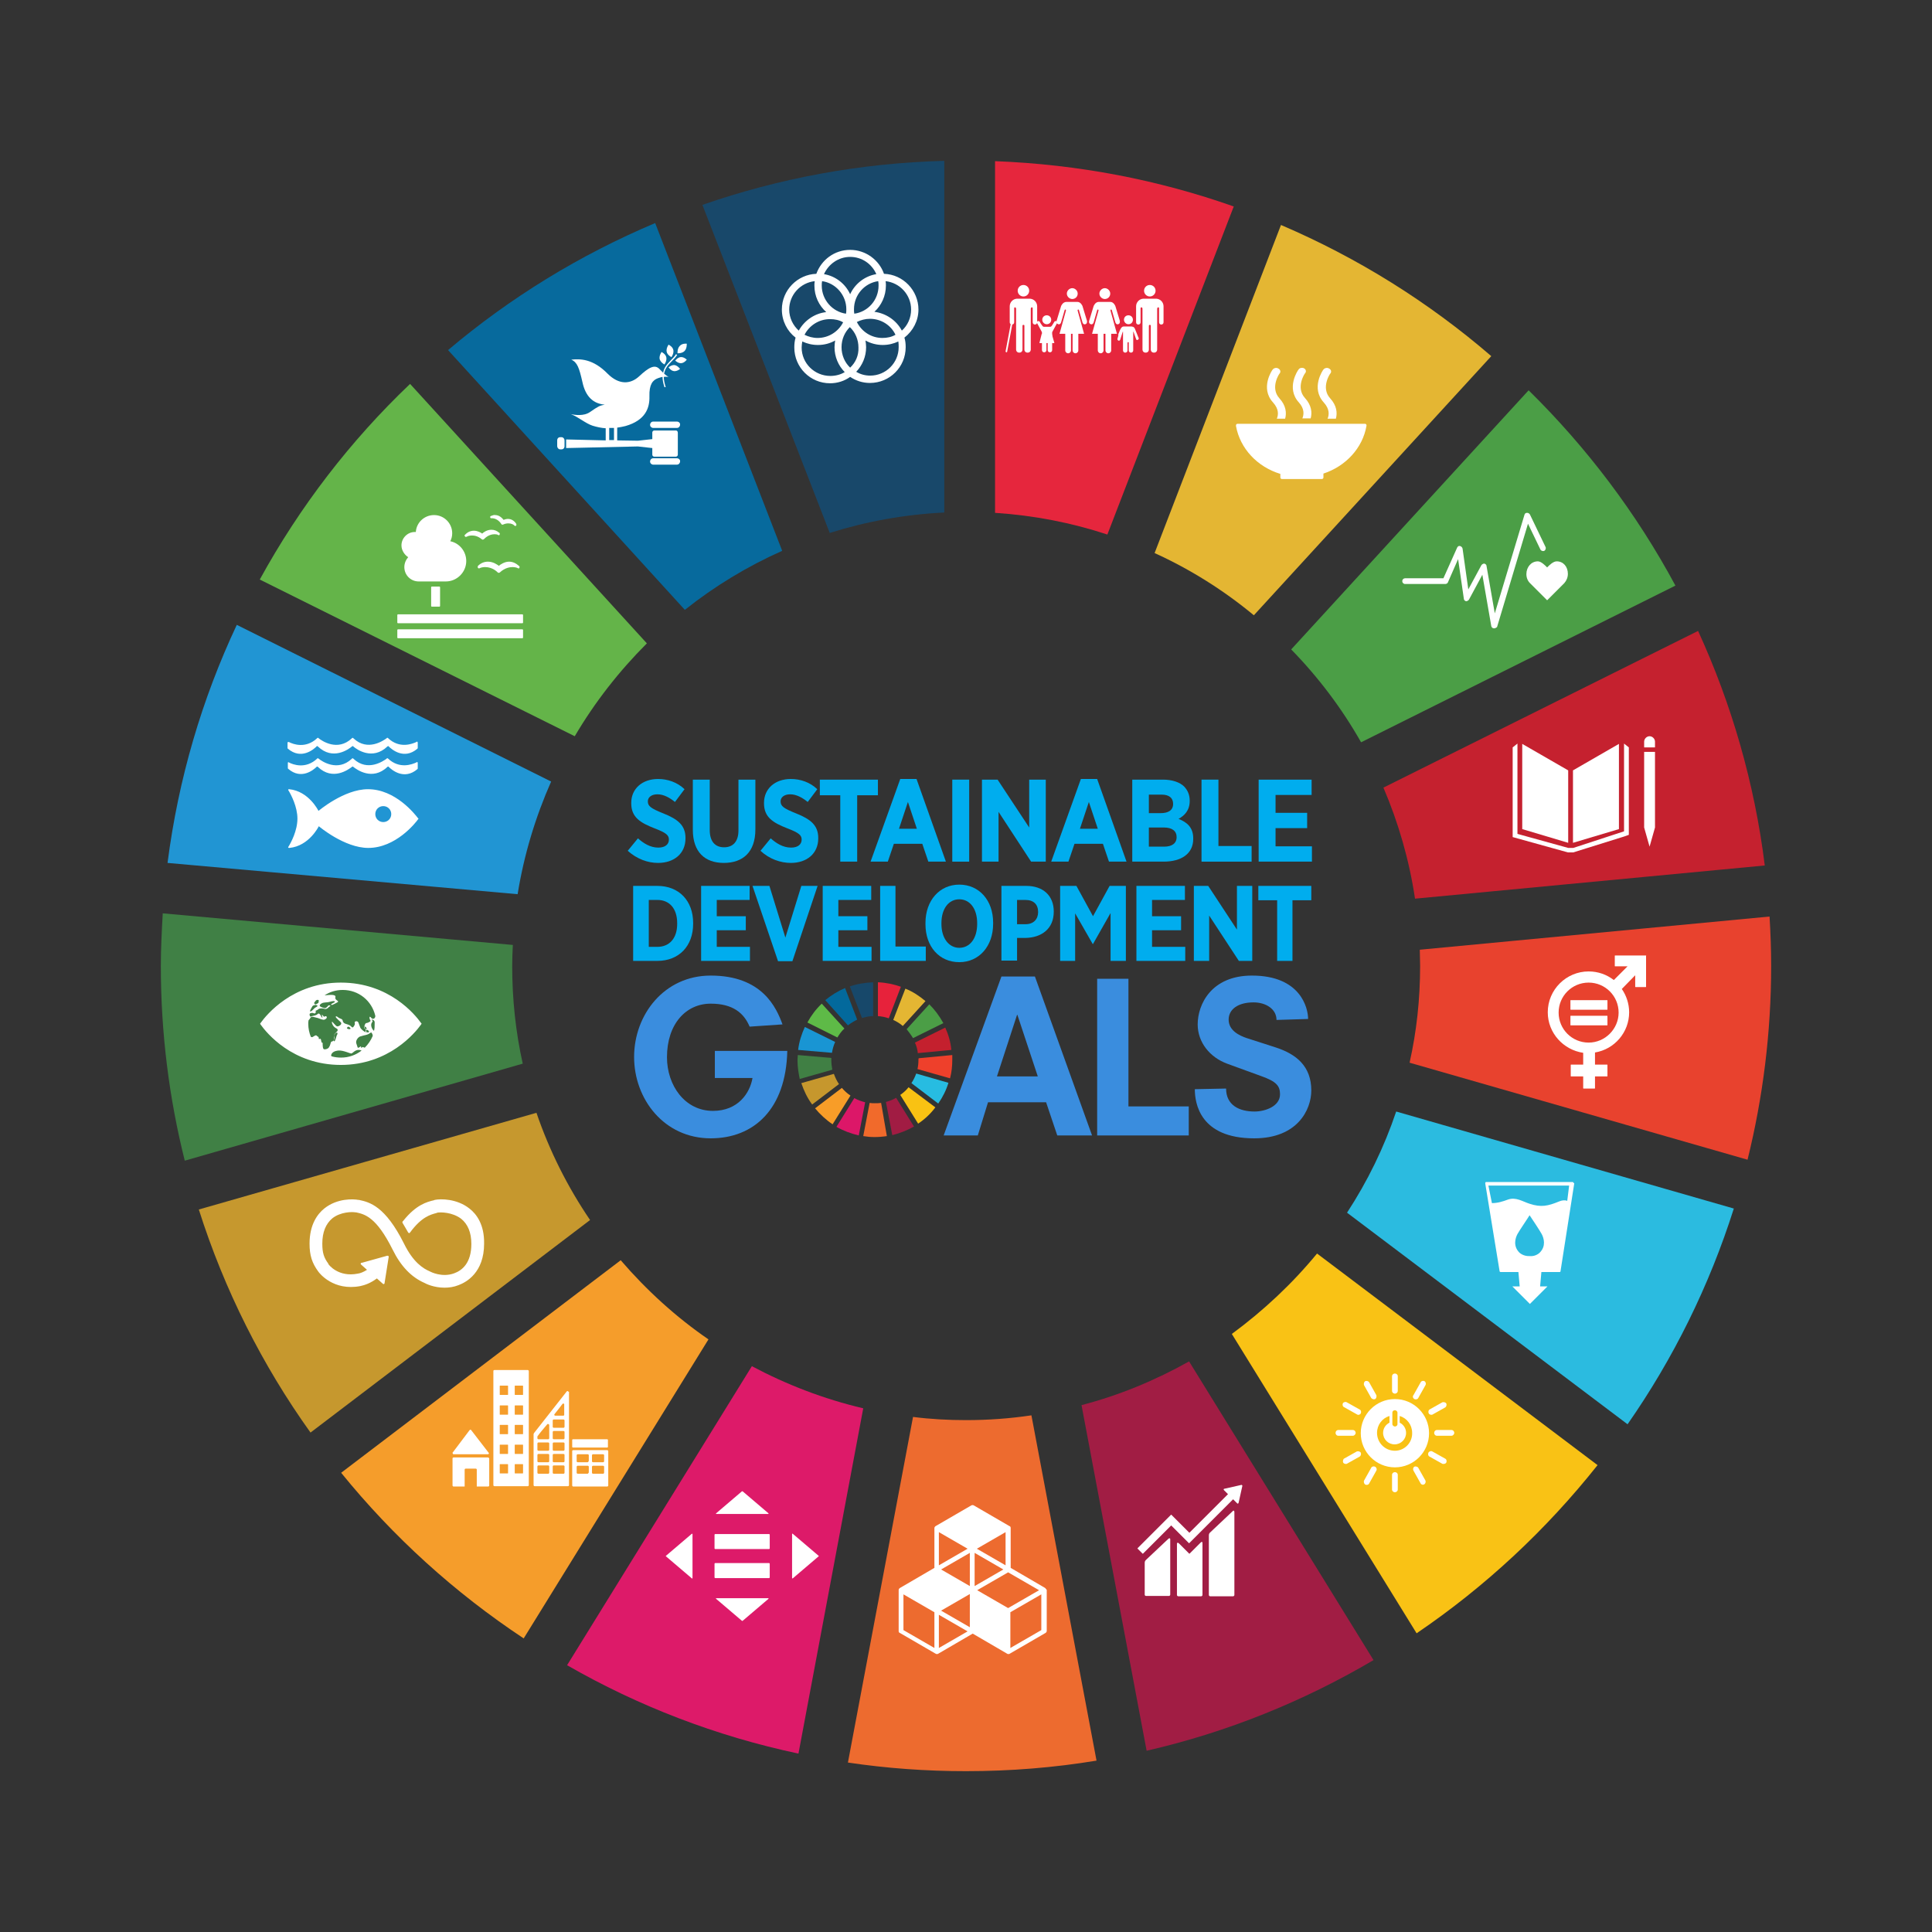 <svg version="1.1" id="circle-animated" xmlns="http://www.w3.org/2000/svg" xmlns:xlink="http://www.w3.org/1999/xlink" x="0px"
y="0px" viewBox="0 0 605.4 605.4" style="enable-background:new 0 0 605.4 605.4;" xml:space="preserve">
<rect x="0" y="0" width="605.4" height="605.4" fill="#333333" stroke="none"/>
<style type="text/css">
	.st0{fill:#E6263D;}
	.st1{fill:#FFFFFF;}
	.st2{fill:#E4B633;}
	.st3{fill:#4B9E46;}
	.st4{fill:#C5212F;}
	.st5{fill:#E8422E;}
	.st6{fill:#2BBBE0;}
	.st7{fill:#F9C215;}
	.st8{fill:#A11D44;}
	.st9{fill:#ED6B2F;}
	.st10{fill:#F59D2B;}
	.st11{fill:#C6982E;}
	.st12{fill:#408045;}
	.st13{fill:#2195D3;}
	.st14{fill:#64B449;}
	.st15{fill:#076A9D;}
	.st16{fill:#18486A;}
	.st17{fill:#DD1A69;}
	.st18{fill:#00ADEE;}
	.st19{fill:#3A8DDE;}
	.st20{fill:#5EBA47;}
	.st21{fill:#C4202E;}
	.st22{fill:#407F44;}
	.st23{fill:#F9C213;}
	.st24{fill:#EE402B;}
	.st25{fill:#F89D28;}
	.st26{fill:#1995D3;}
	.st27{fill:#A11C43;}
	.st28{fill:#27BCE1;}
	.st29{fill:#F16A2B;}
	.st30{fill:#E7223B;}
	.st31{fill:#DC1768;}
	.st32{fill:#17486A;}
	.st33{fill:#C6972D;}
	.st34{fill:#03699C;}
</style>
<g id="circle-e-1" class="circle-elem bigger-el">
	<path class="st0" d="M311.8,160.7c12.2,0.8,24,3.1,35.2,6.8l39.6-102.8c-23.5-8.3-48.6-13.2-74.8-14.2V160.7z"/>
	<g>
		<g>
			<path class="st1" d="M358.5,91.1c0-1,0.8-1.8,1.8-1.8c1,0,1.8,0.8,1.8,1.8c0,1-0.8,1.8-1.8,1.8C359.3,92.9,358.5,92.1,358.5,91.1
				"/>
			<path class="st1" d="M362.4,93.6c1.2,0.1,2.2,1.1,2.2,2.4v0.6v0.3v4.1c0,0.4-0.3,0.7-0.7,0.7c-0.4,0-0.7-0.3-0.7-0.7v-4.3
				c0-0.2,0-0.4-0.3-0.4c-0.2,0-0.2,0.2-0.3,0.4v12.8c0,0.6-0.4,1-1,1c-0.6,0-1-0.4-1-1v-7.4c0-0.1,0-0.3-0.3-0.3h0
				c-0.3,0-0.3,0.2-0.3,0.3v7.4c0,0.6-0.4,1-1,1c-0.6,0-1-0.4-1-1V96.7c0-0.1-0.1-0.4-0.3-0.4c-0.3,0-0.3,0.2-0.3,0.4v4.3
				c0,0.4-0.3,0.7-0.7,0.7c-0.4,0-0.7-0.3-0.7-0.7v-4.1v-0.3V96c0-1.3,1-2.3,2.2-2.4c0,0,0.1,0,0.1,0h2h2
				C362.3,93.6,362.4,93.6,362.4,93.6"/>
		</g>
		<g>
			<path class="st1" d="M347.9,92c0-0.9-0.8-1.7-1.7-1.7c-0.9,0-1.7,0.8-1.7,1.7c0,0.9,0.8,1.7,1.7,1.7
				C347.1,93.7,347.9,93,347.9,92"/>
			<path class="st1" d="M342.7,95.9l-1.4,4.6c0,0-0.3,0.8,0.5,1.1c0.7,0.2,0.9-0.6,0.9-0.6l1.1-3.8c0,0,0.1-0.3,0.3-0.2
				c0.2,0.1,0.1,0.4,0.1,0.4l-2,7.2h1.8v5.2c0,0.5,0.4,0.9,0.9,0.9c0.5,0,0.9-0.4,0.9-0.9v-5.2h0.3h0.3v5.2c0,0.5,0.4,0.9,0.9,0.9
				c0.5,0,0.9-0.4,0.9-0.9v-5.2h1.8l-2-7.2c0,0-0.1-0.3,0.1-0.4c0.2-0.1,0.3,0.2,0.3,0.2l1.1,3.8c0,0,0.2,0.8,0.9,0.6
				c0.7-0.2,0.5-1.1,0.5-1.1l-1.4-4.6c0,0-0.5-1.3-1.6-1.3h-1.8h-1.8C343.2,94.6,342.7,95.9,342.7,95.9"/>
		</g>
		<g>
			<path class="st1" d="M337.7,92c0-0.9-0.8-1.7-1.7-1.7c-0.9,0-1.7,0.8-1.7,1.7c0,0.9,0.8,1.7,1.7,1.7
				C336.9,93.7,337.7,93,337.7,92"/>
			<path class="st1" d="M332.5,95.9l-1.4,4.6c0,0-0.3,0.8,0.5,1.1c0.7,0.2,0.9-0.6,0.9-0.6l1.1-3.8c0,0,0.1-0.3,0.3-0.2
				c0.2,0.1,0.1,0.4,0.1,0.4l-2,7.2h1.8v5.2c0,0.5,0.4,0.9,0.9,0.9c0.5,0,0.9-0.4,0.9-0.9v-5.2h0.3h0.2v5.2c0,0.5,0.4,0.9,0.9,0.9
				c0.5,0,0.9-0.4,0.9-0.9v-5.2h1.8l-2-7.2c0,0-0.1-0.3,0.1-0.4c0.2-0.1,0.3,0.2,0.3,0.2l1.1,3.8c0,0,0.2,0.8,0.9,0.6
				c0.7-0.2,0.5-1.1,0.5-1.1l-1.4-4.6c0,0-0.5-1.3-1.6-1.3H336h-1.8C333,94.6,332.5,95.9,332.5,95.9"/>
		</g>
		<g>
			<path class="st1" d="M353.6,101.6c0.8,0,1.4-0.6,1.4-1.4c0-0.8-0.6-1.4-1.4-1.4c-0.8,0-1.4,0.6-1.4,1.4
				C352.2,100.9,352.8,101.6,353.6,101.6"/>
			<path class="st1" d="M350.2,106c-0.1,0.2-0.1,0.5,0.2,0.7c0.4,0.2,0.6-0.2,0.6-0.2l0.8-2.5c0,0,0.1-0.2,0.1,0v5.8h0
				c0,0.4,0.3,0.7,0.7,0.7c0.4,0,0.7-0.3,0.7-0.7v-2.3c0,0,0-0.3,0.2-0.3c0.3,0,0.2,0.3,0.2,0.3v2.3c0,0.4,0.3,0.7,0.7,0.7
				c0.4,0,0.7-0.3,0.7-0.7V104c0-0.2,0.1,0,0.1,0l0.6,1.7c0,0,0.3,0.8,0.3,0.8c0.3,0.1,0.6,0,0.7-0.3c0.1-0.2,0-0.4-0.1-0.5l0,0
				c0-0.1-0.9-2.2-1-2.5c-0.3-0.9-0.9-0.9-1.5-0.9c-0.6,0-0.9,0-0.9,0s-0.4,0-1.1,0c-0.7,0-1,0.4-1.8,2.5
				C350.6,104.9,350.2,105.9,350.2,106L350.2,106z"/>
		</g>
		<g>
			<g>
				<path class="st1" d="M322.5,91.1c0-1-0.8-1.8-1.8-1.8c-1,0-1.8,0.8-1.8,1.8c0,1,0.8,1.8,1.8,1.8
					C321.7,92.9,322.5,92.1,322.5,91.1"/>
				<path class="st1" d="M318.6,93.6c-1.2,0.1-2.2,1.1-2.2,2.4v0.6v0.3v4.1c0,0.4,0.3,0.7,0.7,0.7c0.4,0,0.7-0.3,0.7-0.7v-4.3
					c0-0.2,0-0.4,0.3-0.4c0.2,0,0.2,0.2,0.3,0.4v12.8c0,0.6,0.4,1,1,1c0.6,0,1-0.4,1-1v-7.4c0-0.1,0-0.3,0.3-0.3h0
					c0.3,0,0.3,0.2,0.3,0.3v7.4c0,0.6,0.4,1,1,1c0.6,0,1-0.4,1-1V96.7c0-0.1,0.1-0.4,0.3-0.4c0.3,0,0.3,0.2,0.3,0.4v4.3
					c0,0.4,0.3,0.7,0.7,0.7s0.7-0.3,0.7-0.7v-4.1v-0.3V96c0-1.3-1-2.3-2.2-2.4c0,0-0.1,0-0.1,0h-2h-2
					C318.7,93.6,318.6,93.6,318.6,93.6"/>
			</g>
			<path class="st1" d="M315.4,110.4C315.4,110.4,315.4,110.4,315.4,110.4c-0.2,0-0.3-0.2-0.3-0.3l1.6-8.5c0-0.1,0.2-0.2,0.3-0.2
				c0.1,0,0.2,0.2,0.2,0.3l-1.6,8.5C315.6,110.3,315.5,110.4,315.4,110.4z"/>
		</g>
		<g>
			<path class="st1" d="M325.8,100.8c-0.1-0.1-0.3-0.2-0.4-0.2c-0.3,0-0.5,0.2-0.5,0.5c0,0.1,0.1,0.2,0.1,0.2l1.4,2.6
				c0,0,0.1,0.2,0.1,0.3v5.5h0c0,0.4,0.3,0.7,0.7,0.7c0.4,0,0.7-0.3,0.7-0.7v-2.2c0,0,0-0.3,0.2-0.3c0.2,0,0.2,0.3,0.2,0.3v2.2
				c0,0.4,0.3,0.7,0.7,0.7c0.4,0,0.7-0.3,0.7-0.7v-5.5c0-0.2,0.1-0.3,0.1-0.3l1.3-2.4c0,0,0.2-0.3,0.2-0.4c0-0.3-0.2-0.5-0.5-0.5
				c-0.2,0-0.3,0.1-0.4,0.2l0,0c0,0-0.7,1.2-0.9,1.4c-0.2,0.2-0.4,0.2-0.4,0.2H328h-0.9c0,0-0.2,0-0.4-0.2
				C326.5,102,325.8,100.9,325.8,100.8L325.8,100.8z"/>
			<path class="st1" d="M328,101.6c0.8,0,1.4-0.6,1.4-1.4c0-0.8-0.6-1.4-1.4-1.4c-0.8,0-1.4,0.6-1.4,1.4
				C326.6,100.9,327.2,101.6,328,101.6"/>
			<polygon class="st1" points="328,103.6 329.6,104.7 330.4,107.5 328,107.5 325.7,107.5 326.4,104.7 			"/>
		</g>
	</g>
</g>
<g id="circle-e-2" class="circle-elem">
	<path class="st2" d="M361.8,173.3c11.2,5.1,21.7,11.7,31.1,19.5l74.4-81.2c-19.6-16.9-41.8-30.8-65.9-41.1L361.8,173.3z"/>
	<g>
		<path class="st1" d="M401.2,148.5v1.1c0,0,0,0,0,0c0,0,0,0,0,0c0,0.3,0.2,0.5,0.5,0.5c0,0,0,0,0,0c0,0,0,0,0,0h12.5c0,0,0,0,0,0
			c0,0,0,0,0,0c0.3,0,0.5-0.2,0.5-0.5c0,0,0,0,0,0c0,0,0,0,0,0v-1.2c7-2.3,12.3-8,13.5-15c0,0,0,0,0,0c0,0,0,0,0-0.1
			c0-0.3-0.2-0.5-0.5-0.5h-39.7h-0.2c-0.3,0-0.5,0.2-0.5,0.5l0,0.2C388.6,140.6,394,146.3,401.2,148.5"/>
		<path class="st1" d="M414.7,115.8c-0.2,0.2-4,5.8,0.1,10.3c1.9,2.1,1.7,3.9,1.2,5.1h2.6c0.5-1.8,0.3-4.1-1.8-6.4
			c-3-3.3,0-7.8,0.1-7.8c0.4-0.5,0.2-1.2-0.4-1.5C415.9,115.1,415.1,115.3,414.7,115.8"/>
		<path class="st1" d="M408.1,131.1h2.6c0.5-1.8,0.3-4.1-1.8-6.4c-3-3.3,0-7.8,0.1-7.8c0.4-0.5,0.2-1.2-0.4-1.5
			c-0.6-0.3-1.4-0.1-1.7,0.4c-0.2,0.2-4,5.8,0.1,10.3C408.8,128.1,408.6,129.9,408.1,131.1"/>
		<path class="st1" d="M398.8,115.8c-0.2,0.2-4,5.8,0.1,10.3c1.9,2.1,1.7,3.9,1.2,5.1h2.6c0.5-1.8,0.3-4.1-1.8-6.4
			c-3-3.3,0-7.8,0.1-7.8c0.4-0.5,0.2-1.2-0.4-1.5C400,115.1,399.2,115.3,398.8,115.8"/>
	</g>
</g>
<g id="circle-e-3" class="circle-elem">
	<path class="st3" d="M426.5,232.6l98.5-49.1c-12.2-22.7-27.8-43.3-46-61.2l-74.4,81.2C413.1,212.2,420.5,222,426.5,232.6"/>
	<g>
		<path class="st1" d="M491.3,179.8c0-2.2-1.4-3.9-3.5-3.9c-1.1,0-2.3,1.2-3,1.9c-0.7-0.7-1.9-1.9-2.9-1.9c-2.1,0-3.6,1.8-3.6,4
			c0,1.1,0.4,2.1,1.1,2.8l0,0l5.4,5.4l5.4-5.4l0,0C490.9,181.9,491.3,180.9,491.3,179.8z"/>
		<g>
			<path class="st1" d="M468.2,196.9C468.2,196.9,468.2,196.9,468.2,196.9c-0.5,0-0.8-0.3-0.9-0.7l-2.8-16.1l-4.2,7.8
				c-0.2,0.3-0.6,0.5-0.9,0.5c-0.4-0.1-0.7-0.4-0.7-0.8l-1.8-12.4l-3.2,7.3c-0.1,0.3-0.5,0.5-0.8,0.5h-12.6c-0.5,0-0.9-0.4-0.9-0.9
				c0-0.5,0.4-0.9,0.9-0.9h12l4.3-9.6c0.2-0.4,0.5-0.6,0.9-0.5c0.4,0.1,0.7,0.4,0.8,0.8l1.8,12.8l4.1-7.6c0.2-0.3,0.6-0.5,0.9-0.5
				c0.4,0.1,0.7,0.4,0.7,0.7l2.6,14.9l9.3-30.9c0.1-0.4,0.4-0.6,0.8-0.6c0.4,0,0.7,0.2,0.9,0.5l4.9,10.2c0.2,0.4,0,1-0.4,1.2
				c-0.4,0.2-1,0-1.2-0.4l-3.9-8.1l-9.7,32.4C468.9,196.6,468.6,196.9,468.2,196.9z"/>
		</g>
	</g>
</g>
<g id="circle-e-4" class="circle-elem">
	<path class="st4" d="M532.1,197.7l-98.6,49.1c4.7,11,8.1,22.7,9.9,34.8l109.6-10.4C549.8,245.4,542.6,220.6,532.1,197.7"/>
	<g>
		<polygon class="st1" points="491.4,241.4 477,233.1 477,259.8 491.4,264.1 		"/>
		<polygon class="st1" points="492.9,241.4 492.9,264.1 507.3,259.8 507.3,233.1 		"/>
		<path class="st1" d="M518.6,232.4c0-0.9-0.8-1.7-1.7-1.7c-0.9,0-1.7,0.8-1.7,1.7v1.8h3.4V232.4z"/>
		<polygon class="st1" points="515.6,259.3 515.2,259.3 516.9,265.3 518.6,259.3 518.1,259.3 518.6,259.3 518.6,235.6 518.1,235.6 
			517.7,235.6 517.3,235.6 516.4,235.6 516,235.6 515.6,235.6 515.2,235.6 515.2,259.3 		"/>
		<polygon class="st1" points="510.4,234.2 508.9,233 508.9,260.5 493,265.7 492.2,265.7 492.1,265.7 491.4,265.7 475.5,261.3 
			475.5,233 474,234.2 474,262.3 491.3,267.1 492.1,267.1 492.2,267.1 493,267.1 509,262.1 510.4,261.6 		"/>
	</g>
</g>
<g id="circle-e-5" class="circle-elem">
	<path class="st5" d="M445,302.7c0,10.4-1.1,20.5-3.3,30.3l105.9,30.4c4.8-19.4,7.4-39.8,7.4-60.7c0-5.2-0.2-10.4-0.5-15.5
		l-109.6,10.4C444.9,299.3,445,301,445,302.7"/>
	<g>
		<path class="st1" d="M515.9,299.4h-9.8c-0.1,0-0.1,0.1-0.1,0.1v3.2c0,0.1,0.1,0.1,0.1,0.1h3.9l-4.3,4.3c-2.2-1.7-4.9-2.7-7.9-2.7
			c-7,0-12.8,5.7-12.8,12.8c0,6.5,4.9,11.8,11.1,12.7v3.7h-3.8c-0.1,0-0.1,0.1-0.1,0.1v3.5c0,0.1,0.1,0.1,0.1,0.1h3.8v3.7
			c0,0.1,0.1,0.1,0.1,0.1h3.5c0.1,0,0.1-0.1,0.1-0.1v-3.7h3.8c0.1,0,0.1-0.1,0.1-0.1v-3.5c0-0.1-0.1-0.1-0.1-0.1h-3.8v-3.8
			c6.1-1,10.7-6.3,10.7-12.6c0-2.7-0.9-5.3-2.3-7.3l4.2-4.3v3.6c0,0.1,0.1,0.1,0.1,0.1h3.2c0.1,0,0.1-0.1,0.1-0.1v-9.8
			C516,299.5,516,299.4,515.9,299.4 M497.8,326.7c-5.2,0-9.4-4.2-9.4-9.4c0-5.2,4.2-9.4,9.4-9.4c5.2,0,9.4,4.2,9.4,9.4
			C507.2,322.4,503,326.7,497.8,326.7"/>
		<path class="st1" d="M503.6,313.4h-11.4c-0.1,0-0.1,0.1-0.1,0.1v2.8c0,0.1,0.1,0.1,0.1,0.1h11.4c0.1,0,0.1,0,0.1-0.1v-2.8
			C503.7,313.5,503.7,313.4,503.6,313.4"/>
		<path class="st1" d="M503.6,318.3h-11.4c-0.1,0-0.1,0.1-0.1,0.1v2.8c0,0.1,0.1,0.1,0.1,0.1h11.4c0.1,0,0.1,0,0.1-0.1v-2.8
			C503.7,318.4,503.7,318.3,503.6,318.3"/>
	</g>
</g>
<g id="circle-e-6" class="circle-elem">
	<path class="st6" d="M437.5,348.3c-3.8,11.3-9,21.9-15.4,31.7l87.9,66.3c14.3-20.5,25.6-43.3,33.3-67.6L437.5,348.3z"/>
	<path class="st1" d="M493,370.5c-0.1-0.1-0.1-0.1-0.2-0.1h-27.1c-0.1,0-0.2,0-0.2,0.1c-0.1,0.1-0.1,0.2-0.1,0.3l4.5,27.5
		c0,0.2,0.2,0.3,0.3,0.3h5.6l0.4,4.5l-2.3,0l5.5,5.5l5.5-5.5l-2.3,0l0.4-4.5h5.7c0.2,0,0.3-0.1,0.3-0.3l4.3-27.5
		C493.1,370.7,493,370.6,493,370.5z M482.5,392.5c0,0-1.2,1.3-3.2,1.1c-2,0.1-3.2-1.1-3.2-1.1c-2-2-1.3-4.5-0.6-5.8
		c0.4-0.8,3.6-5.5,3.8-5.9v0c0,0,0,0,0,0l0,0v0c0.3,0.4,3.4,5.1,3.8,5.9C483.8,388,484.5,390.5,482.5,392.5z M491.1,376.3
		c-0.7-0.3-1.7-0.2-2.6,0.2c-3.4,1.4-5.6,1.9-9.2,0.7c-2.2-0.7-4.3-2.2-6.8-1.3c-1.6,0.6-3.2,1.1-5,1.1l-1.1-5.5h25.3L491.1,376.3z"
		/>
</g>
<g id="circle-e-7" class="circle-elem">
	<path class="st7" d="M412.7,392.8c-7.8,9.5-16.8,17.9-26.7,25.2l57.9,93.8c21.5-14.6,40.6-32.4,56.7-52.7L412.7,392.8z"/>
	<g>
		<path class="st1" d="M437.1,438.4c-5.9,0-10.7,4.8-10.7,10.7c0,5.9,4.8,10.7,10.7,10.7c5.9,0,10.7-4.8,10.7-10.7
			C447.8,443.2,443,438.4,437.1,438.4 M436.3,442.6c0-0.4,0.4-0.7,0.8-0.7c0.4,0,0.8,0.4,0.8,0.7v3.7c0,0.4-0.4,0.7-0.8,0.7
			c-0.4,0-0.8-0.4-0.8-0.7V442.6z M437.1,454.6c-3.1,0-5.6-2.5-5.6-5.6c0-2.5,1.6-4.6,3.9-5.3v2.1c-1.2,0.6-2,1.8-2,3.2
			c0,2,1.6,3.6,3.6,3.6c2,0,3.6-1.6,3.6-3.6c0-1.4-0.8-2.6-2-3.2v-2.1c2.3,0.7,3.9,2.8,3.9,5.3C442.6,452.1,440.1,454.6,437.1,454.6
			"/>
		<path class="st1" d="M424.8,449c0-0.5-0.4-0.9-0.8-0.9h-4.7c-0.4,0-0.8,0.4-0.8,0.9c0,0.5,0.4,0.9,0.8,0.9h4.7
			C424.3,449.9,424.8,449.5,424.8,449"/>
		<path class="st1" d="M455.7,449c0-0.5-0.4-0.9-0.8-0.9h-4.7c-0.4,0-0.8,0.4-0.8,0.9c0,0.5,0.4,0.9,0.8,0.9h4.7
			C455.2,449.9,455.7,449.5,455.7,449"/>
		<path class="st1" d="M437.1,436.7c0.5,0,0.9-0.4,0.9-0.8v-4.7c0-0.4-0.4-0.8-0.9-0.8c-0.5,0-0.9,0.4-0.9,0.8v4.7
			C436.2,436.3,436.6,436.7,437.1,436.7"/>
		<path class="st1" d="M437.1,467.6c0.5,0,0.9-0.4,0.9-0.8v-4.7c0-0.4-0.4-0.8-0.9-0.8c-0.5,0-0.9,0.4-0.9,0.8v4.7
			C436.2,467.2,436.6,467.6,437.1,467.6"/>
		<path class="st1" d="M426.4,442.9c0.2-0.4,0.1-1-0.3-1.2l-4.1-2.3c-0.3-0.2-0.9-0.1-1.2,0.3c-0.2,0.4-0.1,1,0.3,1.2l4.1,2.3
			C425.6,443.5,426.2,443.3,426.4,442.9"/>
		<path class="st1" d="M453.2,458.3c0.2-0.4,0.1-1-0.3-1.2l-4.1-2.3c-0.3-0.2-0.9-0.1-1.2,0.4c-0.2,0.4-0.1,1,0.3,1.2l4.1,2.3
			C452.4,458.8,453,458.7,453.2,458.3"/>
		<path class="st1" d="M443.2,438.4c0.4,0.2,1,0.1,1.2-0.3l2.3-4.1c0.2-0.3,0.1-0.9-0.3-1.2c-0.4-0.2-1-0.1-1.2,0.3l-2.3,4.1
			C442.6,437.5,442.7,438.1,443.2,438.4"/>
		<path class="st1" d="M427.8,465.2c0.4,0.2,1,0.1,1.2-0.3l2.3-4.1c0.2-0.3,0.1-0.9-0.4-1.2c-0.4-0.2-1-0.1-1.2,0.3l-2.3,4.1
			C427.3,464.4,427.4,464.9,427.8,465.2"/>
		<path class="st1" d="M430.9,438.4c0.4-0.2,0.5-0.8,0.4-1.2l-2.3-4.1c-0.2-0.3-0.8-0.5-1.2-0.3c-0.4,0.2-0.5,0.8-0.4,1.2l2.3,4.1
			C430,438.4,430.5,438.6,430.9,438.4"/>
		<path class="st1" d="M446.3,465.1c0.4-0.2,0.5-0.8,0.4-1.1l-2.3-4.1c-0.2-0.3-0.8-0.5-1.2-0.3c-0.4,0.2-0.5,0.8-0.3,1.2l2.3,4.1
			C445.4,465.2,445.9,465.4,446.3,465.1"/>
		<path class="st1" d="M447.7,442.9c0.2,0.4,0.8,0.5,1.1,0.4l4.1-2.3c0.3-0.2,0.5-0.8,0.3-1.2c-0.2-0.4-0.8-0.5-1.2-0.4l-4.1,2.3
			C447.6,441.9,447.5,442.5,447.7,442.9"/>
		<path class="st1" d="M420.9,458.3c0.2,0.4,0.8,0.5,1.1,0.4l4.1-2.3c0.3-0.2,0.5-0.8,0.3-1.2c-0.2-0.4-0.8-0.5-1.2-0.4l-4.1,2.3
			C420.9,457.3,420.7,457.9,420.9,458.3"/>
	</g>
</g>
<g id="circle-e-8" class="circle-elem">
	<path class="st8" d="M430.4,520.2l-57.8-93.6c-10.5,5.9-21.8,10.6-33.7,13.7l20.4,108.3C384.6,542.8,408.5,533.1,430.4,520.2"/>
	<g>
		<path class="st1" d="M386.2,473.6l-7,6.6c-0.3,0.3-0.4,0.5-0.4,1v18.6c0,0.2,0.2,0.4,0.4,0.4h7.2c0.2,0,0.4-0.2,0.4-0.4v-26
			C386.8,473.5,386.6,473.1,386.2,473.6"/>
		<path class="st1" d="M366.1,482.2l-7,6.6c-0.3,0.3-0.4,0.5-0.4,1v9.9c0,0.2,0.2,0.4,0.4,0.4h7.2c0.2,0,0.4-0.2,0.4-0.4v-17.4
			C366.7,482.2,366.6,481.8,366.1,482.2"/>
		<path class="st1" d="M389.3,465.6c0-0.1,0-0.1-0.1-0.2c0,0-0.1-0.1-0.1-0.1l0,0l-0.1,0l-5.3,1.2l-0.1,0c0,0-0.1,0-0.1,0.1
			c-0.1,0.1-0.1,0.2,0,0.3l0.1,0.1l1.2,1.2l-12.1,12.1l-5.6-5.6c-0.1-0.1-0.2-0.1-0.2,0l-1.5,1.5c0,0,0,0,0,0l-8.9,8.9
			c-0.1,0.1-0.1,0.2,0,0.2l1.5,1.5c0.1,0.1,0.2,0.1,0.2,0l8.8-8.8l4,4c0,0,0,0,0,0l1.5,1.5c0.1,0.1,0.2,0.1,0.2,0l13.7-13.7l1.3,1.3
			c0.1,0.1,0.2,0.1,0.3,0c0,0,0.1-0.1,0.1-0.1l0,0L389.3,465.6L389.3,465.6z"/>
		<path class="st1" d="M376.2,483.4l-3.4,3.4c-0.1,0.1-0.2,0.1-0.2,0l-3.1-3.1c-0.6-0.6-0.7-0.1-0.7,0.1v16c0,0.2,0.2,0.4,0.4,0.4
			h7.2c0.2,0,0.4-0.2,0.4-0.4v-16.3C376.8,483.3,376.7,482.9,376.2,483.4"/>
	</g>
</g>
<g id="circle-e-9" class="circle-elem">
	<path class="st9" d="M323.2,443.5c-6.7,1-13.5,1.5-20.5,1.5c-5.6,0-11.1-0.3-16.6-1l-20.4,108.3c12.1,1.8,24.4,2.7,37,2.7
		c13.9,0,27.6-1.1,40.9-3.3L323.2,443.5z"/>
	<path class="st1" d="M327.5,497.6l-10.8-6.3v-12.5c0-0.3-0.1-0.5-0.4-0.6l-11.2-6.5c-0.2-0.1-0.5-0.1-0.7,0l-11.2,6.5
		c-0.2,0.1-0.4,0.4-0.4,0.6v12.5l-10.8,6.3c-0.2,0.1-0.4,0.4-0.4,0.6v12.9c0,0.3,0.1,0.5,0.4,0.6l11.2,6.5c0.1,0.1,0.2,0.1,0.4,0.1
		c0.1,0,0.3,0,0.4-0.1l10.8-6.3l10.8,6.3c0.1,0.1,0.2,0.1,0.4,0.1s0.3,0,0.4-0.1l11.2-6.5c0.2-0.1,0.4-0.4,0.4-0.6v-12.9
		C327.8,498,327.7,497.8,327.5,497.6z M303.9,509.9l-9-5.2l9-5.2V509.9z M314.4,491.8l-9,5.2v-10.4L314.4,491.8z M303.9,497l-9-5.2
		l9-5.2V497z M306.2,498.3l9.7-5.6l9.7,5.6l-9.7,5.6L306.2,498.3z M315.1,490.5l-9-5.2l9-5.2V490.5z M303.2,485.3l-9,5.2v-10.4
		L303.2,485.3z M292.8,516.4l-9.7-5.6v-11.2l9.7,5.6V516.4z M294.2,516.4V506l9,5.2L294.2,516.4z M326.3,510.8l-9.7,5.6v-11.2
		l9.7-5.6V510.8z"/>
</g>
<g id="circle-e-11" class="circle-elem">
	<path class="st10" d="M194.5,394.9l-87.6,66.6c16.3,20.1,35.6,37.6,57.2,51.9l57.9-93.7C211.8,412.7,202.6,404.3,194.5,394.9"/>
	<g>
		<g>
			<path class="st1" d="M142.1,455.7h0.1h10.7c0.1,0,0.3-0.1,0.3-0.3c0-0.1,0-0.1-0.1-0.2l0,0l-5.4-7l-0.1-0.1
				c0-0.1-0.1-0.1-0.2-0.1c-0.1,0-0.1,0-0.2,0.1l0,0l-0.1,0.1l-5.2,6.9l-0.1,0.1c0,0,0,0.1,0,0.1C141.9,455.6,142,455.7,142.1,455.7
				z"/>
			<path class="st1" d="M152.9,456.7h-10.8c-0.1,0-0.3,0.1-0.3,0.3v8.5c0,0.1,0.1,0.3,0.3,0.3h3.5v-5.3c0-0.1,0.1-0.3,0.3-0.3h3.2
				c0.1,0,0.3,0.1,0.3,0.3v5.3h3.6c0.1,0,0.3-0.1,0.3-0.3v-8.5C153.2,456.8,153,456.7,152.9,456.7z"/>
		</g>
		<path class="st1" d="M190.3,454.4h-10.7c-0.1,0-0.3,0.1-0.3,0.3v10.8c0,0.1,0.1,0.3,0.3,0.3h10.7c0.1,0,0.3-0.1,0.3-0.3v-10.8
			C190.6,454.6,190.4,454.4,190.3,454.4 M184.4,461.5c0,0.1-0.1,0.3-0.3,0.3H181c-0.1,0-0.3-0.1-0.3-0.3v-1.9c0-0.1,0.1-0.3,0.3-0.3
			h3.2c0.1,0,0.3,0.1,0.3,0.3V461.5z M184.4,457.9c0,0.1-0.1,0.3-0.3,0.3H181c-0.1,0-0.3-0.1-0.3-0.3V456c0-0.1,0.1-0.3,0.3-0.3h3.2
			c0.1,0,0.3,0.1,0.3,0.3V457.9z M189.3,461.5c0,0.1-0.1,0.3-0.3,0.3h-3.2c-0.1,0-0.3-0.1-0.3-0.3v-1.9c0-0.1,0.1-0.3,0.3-0.3h3.2
			c0.1,0,0.3,0.1,0.3,0.3V461.5z M189.3,457.9c0,0.1-0.1,0.3-0.3,0.3h-3.2c-0.1,0-0.3-0.1-0.3-0.3V456c0-0.1,0.1-0.3,0.3-0.3h3.2
			c0.1,0,0.3,0.1,0.3,0.3V457.9z"/>
		<path class="st1" d="M165.4,429.3h-10.5c-0.1,0-0.3,0.1-0.3,0.3v35.8c0,0.1,0.1,0.3,0.3,0.3h10.5c0.1,0,0.3-0.1,0.3-0.3v-35.8
			C165.7,429.5,165.5,429.3,165.4,429.3 M159.2,461.6c0,0.1-0.1,0.1-0.1,0.1h-2.4c-0.1,0-0.1-0.1-0.1-0.1v-2.7
			c0-0.1,0.1-0.1,0.1-0.1h2.4c0.1,0,0.1,0.1,0.1,0.1V461.6z M159.2,455.5c0,0.1-0.1,0.1-0.1,0.1h-2.4c-0.1,0-0.1-0.1-0.1-0.1v-2.7
			c0-0.1,0.1-0.1,0.1-0.1h2.4c0.1,0,0.1,0.1,0.1,0.1V455.5z M159.2,449.3c0,0.1-0.1,0.1-0.1,0.1h-2.4c-0.1,0-0.1-0.1-0.1-0.1v-2.7
			c0-0.1,0.1-0.1,0.1-0.1h2.4c0.1,0,0.1,0.1,0.1,0.1V449.3z M159.2,443.2c0,0.1-0.1,0.1-0.1,0.1h-2.4c-0.1,0-0.1-0.1-0.1-0.1v-2.7
			c0-0.1,0.1-0.1,0.1-0.1h2.4c0.1,0,0.1,0.1,0.1,0.1V443.2z M159.2,437c0,0.1-0.1,0.1-0.1,0.1h-2.4c-0.1,0-0.1-0.1-0.1-0.1v-2.7
			c0-0.1,0.1-0.1,0.1-0.1h2.4c0.1,0,0.1,0.1,0.1,0.1V437z M163.9,461.6c0,0.1-0.1,0.1-0.1,0.1h-2.4c-0.1,0-0.1-0.1-0.1-0.1v-2.7
			c0-0.1,0.1-0.1,0.1-0.1h2.4c0.1,0,0.1,0.1,0.1,0.1V461.6z M163.9,455.5c0,0.1-0.1,0.1-0.1,0.1h-2.4c-0.1,0-0.1-0.1-0.1-0.1v-2.7
			c0-0.1,0.1-0.1,0.1-0.1h2.4c0.1,0,0.1,0.1,0.1,0.1V455.5z M163.9,449.3c0,0.1-0.1,0.1-0.1,0.1h-2.4c-0.1,0-0.1-0.1-0.1-0.1v-2.7
			c0-0.1,0.1-0.1,0.1-0.1h2.4c0.1,0,0.1,0.1,0.1,0.1V449.3z M163.9,443.2c0,0.1-0.1,0.1-0.1,0.1h-2.4c-0.1,0-0.1-0.1-0.1-0.1v-2.7
			c0-0.1,0.1-0.1,0.1-0.1h2.4c0.1,0,0.1,0.1,0.1,0.1V443.2z M163.9,437c0,0.1-0.1,0.1-0.1,0.1h-2.4c-0.1,0-0.1-0.1-0.1-0.1v-2.7
			c0-0.1,0.1-0.1,0.1-0.1h2.4c0.1,0,0.1,0.1,0.1,0.1V437z"/>
		<path class="st1" d="M190.5,453.4c0,0.1-0.1,0.2-0.2,0.2h-10.8c-0.1,0-0.2-0.1-0.2-0.2v-2.2c0-0.1,0.1-0.2,0.2-0.2h10.8
			c0.1,0,0.2,0.1,0.2,0.2V453.4z"/>
		<path class="st1" d="M178.1,436.1c0-0.1-0.1-0.2-0.3-0.2c-0.1,0-0.1,0-0.1,0c0,0,0,0,0,0l-0.1,0.1l-10.3,13.1l0,0.1
			c-0.1,0.1-0.1,0.1-0.1,0.2v0v16c0,0.1,0.1,0.3,0.3,0.3h10.5c0.1,0,0.3-0.1,0.3-0.3v-29.3C178.1,436.2,178.1,436.1,178.1,436.1z
			 M173.7,443.2L173.7,443.2c0.8-1,2-2.5,2.5-3.2l0.1-0.1c0.1-0.1,0.1-0.1,0.2-0.1c0.1,0,0.3,0.1,0.3,0.2v0.1v0.1v3.1
			c0,0.2-0.1,0.3-0.3,0.3c0,0,0,0,0,0c0,0,0,0,0,0h-2.4H174c0,0,0,0,0,0c0,0,0,0,0,0c-0.2,0-0.3-0.1-0.3-0.3
			C173.7,443.3,173.7,443.3,173.7,443.2z M172.1,461.5c0,0.1-0.1,0.3-0.3,0.3h-3.1c-0.1,0-0.3-0.1-0.3-0.3v-2c0-0.1,0.1-0.3,0.3-0.3
			h3.1c0.1,0,0.3,0.1,0.3,0.3V461.5z M172.1,457.9c0,0.1-0.1,0.3-0.3,0.3h-3.1c-0.1,0-0.3-0.1-0.3-0.3v-2c0-0.1,0.1-0.3,0.3-0.3h3.1
			c0.1,0,0.3,0.1,0.3,0.3V457.9z M172.1,454.3c0,0.1-0.1,0.3-0.3,0.3h-3.1c-0.1,0-0.3-0.1-0.3-0.3v-2c0-0.1,0.1-0.3,0.3-0.3h3.1
			c0.1,0,0.3,0.1,0.3,0.3V454.3z M172.1,446.4L172.1,446.4v4.3c0,0.1-0.1,0.3-0.3,0.3h-3.1c-0.1,0-0.3-0.1-0.3-0.3v-0.5v0
			c0,0,0-0.1,0-0.1c0,0,0,0,0,0c0,0,0,0,0,0c0,0,0,0,0,0c0.4-0.6,2.2-2.8,3-3.7l0.1-0.1c0.1-0.1,0.1-0.1,0.2-0.1
			c0.1,0,0.3,0.1,0.3,0.2V446.4z M176.9,461.5c0,0.1-0.1,0.3-0.3,0.3h-3.1c-0.1,0-0.3-0.1-0.3-0.3v-2c0-0.1,0.1-0.3,0.3-0.3h3.1
			c0.1,0,0.3,0.1,0.3,0.3V461.5z M176.9,457.9c0,0.1-0.1,0.3-0.3,0.3h-3.1c-0.1,0-0.3-0.1-0.3-0.3v-2c0-0.1,0.1-0.3,0.3-0.3h3.1
			c0.1,0,0.3,0.1,0.3,0.3V457.9z M176.9,454.3c0,0.1-0.1,0.3-0.3,0.3h-3.1c-0.1,0-0.3-0.1-0.3-0.3v-2c0-0.1,0.1-0.3,0.3-0.3h3.1
			c0.1,0,0.3,0.1,0.3,0.3V454.3z M176.9,450.7c0,0.1-0.1,0.3-0.3,0.3h-3.1c-0.1,0-0.3-0.1-0.3-0.3v-2c0-0.1,0.1-0.3,0.3-0.3h3.1
			c0.1,0,0.3,0.1,0.3,0.3V450.7z M176.9,447.1c0,0.1-0.1,0.3-0.3,0.3h-3.1c-0.1,0-0.3-0.1-0.3-0.3v-2c0-0.1,0.1-0.3,0.3-0.3h3.1
			c0.1,0,0.3,0.1,0.3,0.3V447.1z"/>
	</g>
</g>
<g id="circle-e-12" class="circle-elem">
	<path class="st11" d="M184.9,382.3c-7-10.3-12.7-21.6-16.8-33.6L62.3,379c8,25.2,19.9,48.8,35,69.9L184.9,382.3z"/>
	<path class="st1" d="M147.1,378.7c-3.9-3.1-9-3.1-10.9-2.7l-0.2,0.1c-2.2,0.5-5.6,1.4-9.6,6.4c0,0,0,0.1-0.1,0.1l-0.1,0.1
		c0,0.1-0.1,0.1-0.1,0.2c0,0.1,0,0.1,0,0.2l0.1,0.2c0.5,0.8,1.1,1.9,1.7,2.9c0,0,0,0,0,0c0.1,0.1,0.2,0.2,0.3,0.2
		c0.1,0,0.2,0,0.2-0.1c0,0,0.1-0.1,0.1-0.1c3.6-4.9,6.4-5.6,8.3-6.1l0.2-0.1c1-0.2,4.7-0.2,7.5,1.9c2.1,1.7,3.2,4.3,3.2,7.9
		c0,6-2.9,8.3-5.4,9.2c-3.8,1.4-7.4-0.5-7.4-0.5l-0.2-0.1c-2.1-0.9-5.2-2.8-8.1-8.7c-5.9-11.8-10.8-13-14.1-13.7l-0.2,0
		c-1.5-0.3-6.6-0.6-10.7,2.7c-2.1,1.7-4.6,5-4.6,11c0,3.7,0.8,6.1,2.7,8.7c0.4,0.6,4.8,6.2,13.2,4.6c1.4-0.3,3.2-0.9,5.2-2.4
		l1.9,1.7c0.1,0.1,0.3,0.1,0.4,0c0.1-0.1,0.1-0.1,0.1-0.2v0l1.3-8.2l0-0.1c0-0.1,0-0.2-0.1-0.2c-0.1-0.1-0.1-0.1-0.2-0.1l-0.1,0
		l-0.1,0l-7.9,2.2l-0.1,0c-0.1,0-0.1,0-0.2,0.1c-0.1,0.1-0.1,0.3,0,0.4l0.1,0.1l1.8,1.6c-1.1,0.7-2.1,1.1-2.9,1.2
		c-6.1,1.2-9.1-2.8-9.2-3l0-0.1c-1.4-1.9-1.9-3.4-1.9-6.3c0-3.6,1.1-6.2,3.1-7.9c2.6-2.1,6.3-2.1,7.3-1.9l0.2,0
		c2.7,0.6,6.3,1.4,11.4,11.6c2.6,5.3,5.9,8.7,10,10.5c0.5,0.3,3,1.5,6.3,1.5c1.4,0,2.9-0.2,4.4-0.8c2.4-0.9,8-3.9,8-13
		C151.8,383.7,149.3,380.4,147.1,378.7"/>
</g>
<g id="circle-e-13" class="circle-elem">
	<path class="st12" d="M160.5,302.7c0-2.2,0.1-4.4,0.2-6.6L51,286.2c-0.3,5.4-0.6,10.9-0.6,16.5c0,21,2.6,41.5,7.5,61l105.9-30.4
		C161.6,323.4,160.5,313.2,160.5,302.7"/>
	<path class="st1" d="M131.9,320.5c-1.8-2.5-9.9-12.6-25.1-12.6c-15.1,0-23.3,10.1-25.1,12.6c-0.1,0.1-0.1,0.2-0.2,0.3
		c0.1,0.1,0.1,0.2,0.2,0.3c1.8,2.5,9.9,12.6,25.1,12.6c15.1,0,23.3-10.1,25.1-12.6c0.1-0.1,0.1-0.2,0.2-0.3
		C132.1,320.7,132,320.6,131.9,320.5 M98.4,314.3c0.1-0.2,0.6-0.8,0.6-0.8c0.1-0.1,0.3-0.2,0.5-0.2c0.2,0,0.4,0.1,0.4,0.2
		c0,0.1-0.1,0.6-0.1,0.7c-0.2,0.2-0.8,0.6-1.1,0.5C98.5,314.5,98.4,314.3,98.4,314.3 M97.9,315.3C97.9,315.3,97.9,315.3,97.9,315.3
		c0.2-0.3,0.6-0.3,0.9-0.4c0.3,0,0.6,0.1,0.7,0.3c0,0.2-0.7,0.5-0.8,0.6c-0.4,0.3-0.9,1-1.3,1.1c-0.1,0-0.2,0-0.3,0
		C97.3,316.3,97.6,315.8,97.9,315.3 M103.6,326.9c-0.2,0.8-0.4,1.1-0.6,1.4c-0.2,0.3-1,0.6-1.4,0.5c-0.5,0-0.5-1.3-0.5-2
		c0-0.2-0.3,0.4-0.5-0.9c-0.1-0.9-0.7,0.1-0.7-0.5c0-0.6-0.3-0.5-0.6-0.8c-0.3-0.4-0.7,0-1.1,0.2c-0.4,0.2-0.2,0.3-0.8,0.1
		c0,0,0,0,0,0c-0.5-1.3-0.8-2.6-0.8-4.1c0-0.4,0-0.7,0.1-1.1c0,0,0-0.1,0.1-0.1c0.6-0.7,0.5-0.8,0.5-0.8l0.6-0.2c0,0,1,0.2,1.7,0.4
		c0.6,0.2,1.6,0.7,2.1,0.5c0.4-0.2,0.7-0.4,0.7-0.7c0-0.4-0.4-0.5-0.8-0.2c-0.1,0.1-0.5-0.6-0.7-0.6c-0.2,0,0.3,0.9,0.1,0.9
		c-0.2,0-0.6-0.9-0.7-1c-0.1-0.1-0.4-0.5-0.7-0.2c-0.6,0.6-1.6,0.6-1.8,0.7c-0.6,0.5-0.8-0.2-0.8-0.5c0-0.1,0.1-0.2,0.1-0.3
		c0.2-0.2,0.9-0.3,1.2-0.1c0.3,0.2,0.5,0,0.6-0.2c0.1-0.1,0.1-0.3,0-0.4c-0.1-0.1,0.1-0.3,0.3-0.3c0.1,0,0.6-0.4,0.8-0.5
		c0.2-0.1,1.2-0.2,1.6,0c0.4,0.2,0.8,0,1.1-0.2c0.3-0.3,0.6-0.6,0.8-0.6c0.2-0.1-0.4-0.6-0.8,0c-0.4,0.5-0.7,0.6-0.9,0.6
		c-0.2,0-1.4-0.3-1.6-0.7c-0.1-0.4,0.4-0.7,0.8-0.9c0.4-0.2,1.7-0.2,2-0.3c0.6-0.1,1.5-0.5,1.9-0.2c0.4,0.3-1.7,0.8-1,1.1
		c0.2,0.1,1.4-0.6,1.8-0.8c0.9-0.5-0.9-0.6-0.6-1.6c0.3-1.1-2.2-0.7-3.4-0.6c1.6-1.1,3.6-1.7,5.7-1.7c5,0,9.1,3.4,10.2,8.1
		c0,0.2,0,0.4-0.1,0.5c-0.1,0.4-0.8,0.7-1.2,0.1c-0.1-0.2-0.6-0.6-0.5,0.1c0,0.7,0.7,0.8,0,1.2c-0.7,0.4-0.8,0.3-1.1,0.4
		c-0.3,0.1-0.6,0.9-0.5,1.3c0.1,0.4,1,1.5,0.3,1.5c-0.2,0-1.4-0.9-1.6-1.4c-0.2-0.6-0.5-1.2-0.6-1.6c-0.2-0.4-0.6-0.5-1-0.3
		c-0.4,0.3,0.1,0.5-0.2,1.1c-0.3,0.5-0.5,1-0.9,0.6c-1-1.2-2.5-0.6-2.8-1.9c-0.1-0.7-0.7-0.6-1.3-1c-0.5-0.4-0.8-0.6-0.9-0.3
		c-0.1,0.3,1.6,1.6,1.7,1.9c0.2,0.5-0.5,1-1,1.1c-0.5,0.1-0.7-0.3-1.2-0.8c-0.5-0.5-0.7-0.9-0.7-0.5c0,0.6,0.5,1.4,1,1.7
		c0.4,0.3,0.9,0.4,0.8,0.8c-0.1,0.4,0,0.2-0.5,0.7c-0.5,0.5-0.6,0.6-0.5,1.3c0,0.7-0.1,0.7-0.2,1.2
		C104,326.6,103.8,326.1,103.6,326.9 M114.9,322.7c0.4,0,0.9,0.5,0.7,0.7c-0.2,0.2-0.7,0.1-1-0.1
		C114.3,323.1,114.7,322.7,114.9,322.7 M114.4,322.4c-0.1,0-0.2-0.1-0.3-0.4c-0.1-0.3,0.1-0.4,0.3-0.3c0.2,0.1,0.5,0.4,0.5,0.6
		C115,322.5,114.5,322.5,114.4,322.4 M109.8,322.4c-0.2,0.2-0.7,0.1-1-0.1c-0.3-0.2,0.2-0.5,0.3-0.6
		C109.4,321.7,110,322.2,109.8,322.4 M105.5,324.5c-0.1,0.2-0.5,2-0.8,1.8c-0.3-0.2,0.1-2.1,0.2-2.2
		C105.3,323.3,106.2,323.4,105.5,324.5 M106.9,331.4c-1,0-2-0.1-3-0.4c-0.1-0.1-0.2-0.3-0.1-0.5c0.3-0.9,1.3-1.2,2.1-1.3
		c1.7-0.2,4,1.1,4.3,0.9c0.4-0.2,1.1-1.1,2.1-1.1c0.7,0,0.7,0.1,1,0.2C111.5,330.6,109.3,331.4,106.9,331.4 M114.3,328.3
		c-0.1,0-0.2-0.1-0.3-0.1c-0.6-0.3-0.5,0.2-0.8,0.1c-0.3-0.1,0.3-0.8-0.5-0.2c-0.8,0.6-0.6-0.1-1-1c-0.4-0.9,0.4-2,1.1-2.3
		c0.9-0.3,1.5-0.4,1.9-0.5c1.3-0.3,1.5-1.1,1.8-0.6c0,0.1,0.1,0.2,0.1,0.2c0.1,0.1,0.2,0.4,0.2,0.7
		C116.2,326,115.4,327.2,114.3,328.3 M117.2,323c-0.3-0.1-1.5-1.7-0.5-2.8c0.2-0.2-0.3-0.7-0.2-0.7c0.5,0,0.8,0.3,0.9,0.7
		c0,0.2,0,0.4,0,0.6C117.4,321.6,117.4,322.3,117.2,323"/>
</g>
<g id="circle-e-14" class="circle-elem">
	<path class="st13" d="M162.2,280.2c2-12.4,5.6-24.2,10.5-35.3l-98.5-49.1C63.3,219,55.9,244,52.5,270.4L162.2,280.2z"/>
	<g>
		<path class="st1" d="M131,256.4c-1-1.3-7.1-9.1-15.7-9.1c-7.5,0-15.5,6.8-15.5,6.8s-3-6.2-9.2-6.8c0,0-0.1,0-0.1,0h0
			c-0.1,0-0.2,0.1-0.2,0.2c0,0.1,0.1,0.2,0.1,0.2c0.8,1.3,2.8,5.1,2.8,8.8c0,3.8-2,7.5-2.8,8.8l-0.1,0.1c0,0,0,0.1,0,0.1
			c0,0.1,0.1,0.2,0.2,0.2l0.1,0c0,0,0,0,0.1,0c6.2-0.6,9.2-6.8,9.2-6.8s8,6.8,15.5,6.8c8.6,0,14.8-7.8,15.7-9.1c0,0,0-0.1,0.1-0.1
			c0,0,0-0.1,0-0.1C131.1,256.6,131.1,256.5,131,256.4C131.1,256.5,131.1,256.4,131,256.4 M120.1,257.6c-1.4,0-2.5-1.1-2.5-2.5
			c0-1.4,1.1-2.5,2.5-2.5c1.4,0,2.5,1.1,2.5,2.5C122.6,256.5,121.5,257.6,120.1,257.6"/>
		<path class="st1" d="M90.4,232.5C90.4,232.5,90.4,232.5,90.4,232.5c-0.2,0-0.3,0.1-0.3,0.2v1.7c0,0.1,0,0.1,0.1,0.2
			c4.2,3.6,8.1,0.2,9-0.7c0,0,0-0.1,0.1-0.1c0,0,0.1,0,0.1,0c0.1,0,0.1,0,0.2,0.1c0,0,0,0,0,0c4.7,4.5,9.6,0.9,10.7,0l0.1-0.1
			c0,0,0.1,0,0.1,0c0,0,0.1,0,0.1,0l0.1,0.1c1,0.9,6,4.5,10.7,0c0,0,0,0,0,0c0,0,0.1-0.1,0.2-0.1c0.1,0,0.1,0,0.1,0c0,0,0,0,0.1,0.1
			c0.9,0.9,4.8,4.3,9,0.7c0,0,0.1-0.1,0.1-0.2v-1.7c0-0.1-0.1-0.3-0.2-0.3c0,0,0,0-0.1,0c0,0-0.1,0-0.1,0.1
			c-1.3,0.6-5.3,2.2-8.9-1.2c0,0-0.1-0.1-0.1-0.1c0,0-0.1,0-0.1,0c0,0-0.1,0-0.1,0c-0.1,0-0.1,0.1-0.1,0.1c-1.1,0.8-6,4.2-10.4,0.1
			l-0.1-0.1c0,0-0.1-0.1-0.2-0.1c-0.1,0-0.1,0-0.2,0.1l-0.1,0.1c-4.4,4.1-9.3,0.8-10.4-0.1c0,0-0.1-0.1-0.1-0.1c0,0-0.1,0-0.1,0
			c0,0-0.1,0-0.1,0c0,0-0.1,0.1-0.1,0.1c-3.6,3.4-7.6,1.9-8.9,1.2C90.5,232.6,90.5,232.6,90.4,232.5"/>
		<path class="st1" d="M99.2,240.3C99.3,240.2,99.3,240.2,99.2,240.3c0.1-0.1,0.2-0.1,0.2-0.1c0.1,0,0.1,0,0.2,0.1c0,0,0,0,0,0
			c4.7,4.5,9.6,0.8,10.7,0l0.1-0.1c0,0,0.1,0,0.1,0c0,0,0.1,0,0.1,0l0.1,0.1c1,0.8,6,4.5,10.7,0c0,0,0,0,0,0c0,0,0.1-0.1,0.2-0.1
			c0.1,0,0.1,0,0.1,0c0,0,0,0,0.1,0.1c0.9,0.9,4.8,4.3,9,0.7c0,0,0.1-0.1,0.1-0.2V239c0-0.1-0.1-0.2-0.2-0.2c0,0,0,0-0.1,0
			c0,0-0.1,0-0.1,0.1c-1.3,0.6-5.3,2.2-8.9-1.2c0,0-0.1-0.1-0.1-0.1c0,0-0.1,0-0.1,0c0,0-0.1,0-0.1,0c-0.1,0-0.1,0-0.1,0.1
			c-1.1,0.8-6,4.2-10.4,0.1l-0.1-0.1c0,0-0.1-0.1-0.2-0.1c-0.1,0-0.1,0-0.2,0.1l-0.1,0.1c-4.4,4.1-9.3,0.8-10.4-0.1
			c0,0-0.1-0.1-0.1-0.1c0,0-0.1,0-0.1,0c0,0-0.1,0-0.1,0c0,0-0.1,0.1-0.1,0.1c-3.6,3.4-7.6,1.9-8.9,1.2c0,0-0.1,0-0.1-0.1
			c0,0,0,0,0,0c-0.1,0-0.2,0.1-0.2,0.2v1.7c0,0.1,0,0.1,0.1,0.2C94.4,244.5,98.3,241.2,99.2,240.3"/>
	</g>
</g>
<g id="circle-e-15" class="circle-elem">
	<path class="st14" d="M180.1,230.7c6.3-10.7,13.9-20.4,22.6-29.1l-74.2-81.3c-18.7,17.8-34.6,38.5-47.1,61.3L180.1,230.7z"/>
	<g>
		<path class="st1" d="M137.7,183.8c0.1,0,0.2,0.1,0.2,0.2v5.9c0,0.1-0.1,0.2-0.2,0.2h-2.4c-0.1,0-0.2-0.1-0.2-0.2v-5.9
			c0-0.1,0.1-0.2,0.2-0.2H137.7z"/>
		<path class="st1" d="M163.7,192.5h-39c-0.1,0-0.2,0.1-0.2,0.2v2.4c0,0.1,0.1,0.2,0.2,0.2h39c0.1,0,0.2-0.1,0.2-0.2v-2.4
			C163.9,192.6,163.8,192.5,163.7,192.5"/>
		<path class="st1" d="M163.7,197.2h-39c-0.1,0-0.2,0.1-0.2,0.2v2.4c0,0.1,0.1,0.2,0.2,0.2h39c0.1,0,0.2-0.1,0.2-0.2v-2.4
			C163.9,197.3,163.8,197.2,163.7,197.2"/>
		<path class="st1" d="M156.3,177.3c-0.5-0.4-1.8-1.3-3.4-1.3c-1.1,0-2.2,0.4-3.1,1.3c-0.1,0.1-0.1,0.2-0.1,0.2v0.2
			c0,0.1,0,0.2,0.1,0.3c0.1,0.1,0.2,0.1,0.3,0.1c0,0,0.1,0,0.1,0c0.1,0,0.1-0.1,0.2-0.1c0.2-0.1,0.8-0.3,1.6-0.3
			c0.8,0,2.5,0.2,4,1.7l0,0c0.1,0.1,0.2,0.1,0.3,0.1c0.1,0,0.3-0.1,0.3-0.1l0,0c1.6-1.5,3.2-1.7,4-1.7c0.8,0,1.4,0.2,1.6,0.3
			c0.1,0.1,0.1,0.1,0.2,0.1c0,0,0.1,0,0.2,0c0.1,0,0.2-0.2,0.2-0.3v-0.2c0-0.1,0-0.2-0.1-0.2c-1-0.9-2-1.4-3.2-1.4
			C158.1,176,156.8,176.9,156.3,177.3"/>
		<path class="st1" d="M153.8,161.7c-0.1,0-0.1,0.1-0.2,0.2l0,0.1c0,0.1,0,0.2,0.1,0.3c0.1,0.1,0.1,0.1,0.2,0.1c0,0,0,0,0,0
			c0.1,0,0.1,0,0.2,0c0,0,0.1,0,0.2,0c0.2,0,1.7,0.1,2.8,1.8l0,0c0.1,0.1,0.1,0.2,0.2,0.2c0,0,0.1,0,0.1,0c0.1,0,0.1,0,0.2,0l0,0
			c0.6-0.3,1.2-0.4,1.7-0.4c1,0,1.6,0.4,1.8,0.6c0,0.1,0.1,0.1,0.1,0.1c0,0,0.1,0,0.1,0.1c0,0,0,0,0.1,0c0,0,0,0,0,0
			c0.1,0,0.1,0,0.2,0c0.1,0,0.1-0.1,0.2-0.2l0-0.1c0,0,0-0.1,0-0.1c0-0.1,0-0.1,0-0.2c-0.8-1.3-1.9-1.6-2.6-1.6
			c-0.6,0-1.1,0.2-1.4,0.3c-0.4-0.5-1.3-1.5-2.6-1.5C154.8,161.3,154.3,161.5,153.8,161.7"/>
		<path class="st1" d="M145.6,167.7l0,0.2c0,0.1,0.1,0.2,0.2,0.3c0.1,0,0.2,0.1,0.3,0c0,0,0,0,0.1,0c0.1,0,0.1-0.1,0.2-0.1
			c0.2-0.1,0.7-0.3,1.5-0.3c0.8,0,1.9,0.2,3.1,1.2l0,0c0.1,0.1,0.2,0.1,0.3,0.1h0c0.1,0,0.2-0.1,0.3-0.1l0,0
			c1.3-1.4,2.7-1.6,3.4-1.6c0.5,0,0.9,0.1,1,0.2c0.1,0,0.1,0.1,0.2,0.1c0,0,0.1,0,0.1,0c0,0,0.1,0,0.1,0c0.1,0,0.2-0.2,0.2-0.3
			l0-0.2c0-0.1,0-0.2-0.1-0.2c-0.8-0.7-1.6-1-2.5-1c-1.4,0-2.5,0.8-2.9,1.2c-0.4-0.3-1.4-0.9-2.6-0.9c-1,0-2,0.4-2.8,1.3
			C145.6,167.5,145.6,167.6,145.6,167.7"/>
		<path class="st1" d="M125.8,170.9c0-2.3,1.9-4.2,4.2-4.2c0.1,0,0.2,0,0.3,0c0.2-3,2.7-5.3,5.7-5.3c3.2,0,5.7,2.6,5.7,5.7
			c0,0.9-0.2,1.7-0.6,2.5c2.9,0.6,5,3.2,5,6.2c0,3.5-2.9,6.4-6.4,6.4c-0.3,0-8.5,0-8.5,0l0,0c-2.5,0-4.5-2-4.5-4.5
			c0-1.2,0.5-2.3,1.2-3.1C126.7,173.8,125.8,172.4,125.8,170.9z"/>
	</g>
</g>
<g id="circle-e-16" class="circle-elem">
	<path class="st15" d="M214.6,191.1c9.3-7.4,19.5-13.6,30.5-18.5L205.3,69.9c-23.7,10-45.5,23.4-64.9,39.8L214.6,191.1z"/>
	<g>
		<path class="st1" d="M209.5,108c0,0-0.8,1.1-0.6,2.2c0.2,1.1,1.5,1.7,1.5,1.7s0.8-1.1,0.6-2.2C210.8,108.6,209.5,108,209.5,108"/>
		<path class="st1" d="M208.2,114.2c0,0,0.8-1.1,0.6-2.2c-0.2-1.1-1.5-1.7-1.5-1.7s-0.8,1.1-0.6,2.2
			C207,113.6,208.2,114.2,208.2,114.2"/>
		<path class="st1" d="M211.6,113c0,0,0.9,0.9,1.9,0.8c1-0.1,1.7-1.1,1.7-1.1s-0.9-0.9-1.9-0.8C212.3,112,211.6,113,211.6,113"/>
		<path class="st1" d="M213,108.4c-0.8,0.8-0.7,2.3-0.7,2.3s1.4,0.1,2.2-0.7c0.8-0.8,0.7-2.3,0.7-2.3S213.8,107.5,213,108.4"/>
		<path class="st1" d="M211.2,116.3c1,0.1,1.9-0.7,1.9-0.7s-0.7-1-1.7-1.2c-1-0.1-1.9,0.7-1.9,0.7S210.2,116.2,211.2,116.3"/>
		<path class="st1" d="M212.1,132.1h-7.4c-0.6,0-1,0.5-1,1c0,0.6,0.5,1,1,1h7.4c0.6,0,1-0.5,1-1
			C213.2,132.6,212.7,132.1,212.1,132.1"/>
		<path class="st1" d="M212.1,143.6h-7.4c-0.6,0-1,0.5-1,1c0,0.6,0.5,1,1,1h7.4c0.6,0,1-0.5,1-1
			C213.2,144.1,212.7,143.6,212.1,143.6"/>
		<path class="st1" d="M179,129.6c-0.2-0.1-0.3-0.1-0.5-0.1C178.5,129.5,178.7,129.5,179,129.6"/>
		<path class="st1" d="M211.8,134.9H205c-0.3,0-0.6,0.3-0.6,0.6v2.1l-4.5,0.5l-6.5-0.1v-4c0.9-0.1,1.7-0.3,2.6-0.5
			c6.3-1.8,7.6-5.7,7.5-9.3c-0.1-3.7,1-5.1,2.7-5.7c0.5-0.2,1-0.3,1.4-0.4c0,0.9,0.2,1.9,0.6,3.2c0.1,0,0.3,0,0.4,0
			c-0.4-1.3-0.6-2.3-0.6-3.2c0.9-0.1,1.5,0,1.5,0s-0.6-0.3-1.4-1c0.3-1.7,1.3-2.8,2.4-3.9c0.6-0.6,1.2-1.2,1.7-2l-0.4-0.2
			c-0.4,0.7-1,1.3-1.6,1.9c-1,1.1-2.1,2.1-2.4,3.9c-0.3-0.3-0.7-0.7-1.1-1.1c-1.5-1.7-3.5-0.5-6.4,2.2c-2.8,2.6-6.4,2.7-9.9-0.8
			c-4.6-4.7-8.6-4.7-11.4-4.4c1.9,0.8,2.5,2.6,3.5,7c1,4.7,3.5,6.8,7,7.1c-1.6,0.3-2,0.5-4.6,2.3c-2,1.4-4.8,0.9-6,0.7
			c2.1,0.7,4.6,2.9,6.8,3.6c1.3,0.4,2.7,0.7,4.1,0.8v3.8l-12.4-0.3v2.7l22.5-0.5l4.5,0.5v2.1c0,0.3,0.3,0.6,0.6,0.6h6.8
			c0.3,0,0.6-0.3,0.6-0.6v-6.8C212.4,135.2,212.2,134.9,211.8,134.9z M190.9,134.1c0.5,0,1,0,1.5,0v3.8l-1.5,0V134.1z"/>
		<path class="st1" d="M176.9,139.8c0,0.6-0.4,1-0.9,1h-0.5c-0.5,0-0.9-0.5-0.9-1V138c0-0.6,0.4-1,0.9-1h0.5c0.5,0,0.9,0.5,0.9,1
			V139.8z"/>
	</g>
</g>
<g id="circle-e-17" class="circle-elem">
	<path class="st16" d="M260,167c11.4-3.6,23.5-5.8,35.9-6.4V50.4c-26.5,0.7-51.9,5.5-75.8,13.8L260,167z"/>
	<path class="st1" d="M287.8,97c0-6-4.8-11-10.8-11.2c-1.5-4.3-5.7-7.5-10.6-7.5c-4.9,0-9,3.1-10.6,7.5C249.9,86,245,90.9,245,97
		c0,3.6,1.7,6.8,4.3,8.8c-0.3,1-0.4,2-0.4,3.1c0,6.2,5,11.2,11.2,11.2c2.3,0,4.5-0.7,6.3-2c1.8,1.2,3.9,1.9,6.2,1.9
		c6.2,0,11.2-5,11.2-11.2c0-1.1-0.1-2.1-0.4-3C286.1,103.7,287.8,100.5,287.8,97 M275.3,89.5c0,4.5-3.3,8.2-7.6,8.8
		c-0.1-0.4-0.1-0.9-0.1-1.4c0-4.5,3.3-8.2,7.6-8.8C275.3,88.6,275.3,89,275.3,89.5 M266.4,115.2c-1.7-1.6-2.7-3.9-2.7-6.4
		c0-2.5,1-4.7,2.6-6.3c1.7,1.6,2.7,3.9,2.7,6.4C269.1,111.4,268.1,113.6,266.4,115.2 M257.6,88.1c4.3,0.6,7.6,4.4,7.6,8.8
		c0,0.5,0,0.9-0.1,1.4c-4.3-0.6-7.6-4.4-7.6-8.8C257.5,89,257.5,88.6,257.6,88.1 M264.2,101c-1.5,2.9-4.5,4.9-8,4.9
		c-1.5,0-2.9-0.4-4.1-1c1.5-2.9,4.5-4.9,8-4.9C261.6,100,263,100.3,264.2,101 M268.5,100.9c1.2-0.6,2.6-1,4.1-1c3.5,0,6.6,2,8,5
		c-1.2,0.7-2.6,1-4.1,1C273,105.9,270,103.9,268.5,100.9 M266.4,80.5c3.7,0,6.8,2.2,8.2,5.4c-3.6,0.6-6.7,3-8.2,6.3
		c-1.5-3.3-4.6-5.7-8.2-6.3C259.6,82.8,262.7,80.5,266.4,80.5 M247.3,97c0-4.6,3.5-8.4,8-8.9c-0.1,0.5-0.1,0.9-0.1,1.4
		c0,3.3,1.4,6.2,3.7,8.3c-3.7,0.4-6.9,2.7-8.6,5.8C248.5,102,247.3,99.6,247.3,97 M251.2,108.9c0-0.6,0.1-1.3,0.2-1.9
		c1.5,0.7,3.1,1.1,4.9,1.1c2,0,3.8-0.5,5.4-1.4c-0.1,0.7-0.2,1.4-0.2,2.1c0,3,1.2,5.8,3.2,7.8c-1.3,0.8-2.9,1.2-4.5,1.2
		C255.2,117.8,251.2,113.8,251.2,108.9 M281.6,108.8c0,4.9-4,8.9-8.9,8.9c-1.6,0-3.1-0.4-4.4-1.2c1.9-2,3.1-4.7,3.1-7.7
		c0-0.7-0.1-1.4-0.2-2.1c1.6,0.9,3.5,1.4,5.4,1.4c1.8,0,3.4-0.4,4.9-1.1C281.6,107.6,281.6,108.2,281.6,108.8 M274,97.7
		c2.2-2,3.6-5,3.6-8.2c0-0.5,0-1-0.1-1.4c4.5,0.5,8,4.3,8,8.9c0,2.6-1.1,5-2.9,6.6C280.9,100.4,277.7,98.2,274,97.7"/>
</g>
<g id="circle-e-10" class="circle-elem">
	<path class="st17" d="M270.5,441.3c-12.3-2.9-24-7.4-34.9-13.2l-57.9,93.7c22.3,12.8,46.6,22.2,72.5,27.7L270.5,441.3z"/>
	<g>
		<path class="st1" d="M241,489.8h-16.9c-0.1,0-0.2,0.1-0.2,0.2v4.3c0,0.1,0.1,0.2,0.2,0.2H241c0.1,0,0.2-0.1,0.2-0.2V490
			C241.2,489.9,241.1,489.8,241,489.8"/>
		<path class="st1" d="M241,480.7h-16.9c-0.1,0-0.2,0.1-0.2,0.2v4.3c0,0.1,0.1,0.2,0.2,0.2H241c0.1,0,0.2-0.1,0.2-0.2v-4.3
			C241.2,480.8,241.1,480.7,241,480.7"/>
		<path class="st1" d="M248.4,494.6l8.1-6.9c0.1,0,0.1-0.1,0-0.2l-8.1-6.9c-0.1-0.1-0.2,0-0.2,0.1v13.8
			C248.2,494.6,248.3,494.6,248.4,494.6"/>
		<path class="st1" d="M224.4,501l8.1,6.9c0.1,0,0.1,0,0.2,0l8.1-6.9c0.1-0.1,0-0.2-0.1-0.2h-16.2
			C224.3,500.8,224.3,500.9,224.4,501"/>
		<path class="st1" d="M216.8,480.6l-8.1,6.9c-0.1,0-0.1,0.1,0,0.2l8.1,6.9c0.1,0.1,0.2,0,0.2-0.1v-13.8
			C217,480.6,216.8,480.6,216.8,480.6"/>
		<path class="st1" d="M224.4,474.2l8.1-6.9c0.1,0,0.1,0,0.2,0l8.1,6.9c0.1,0.1,0,0.2-0.1,0.2h-16.2
			C224.3,474.4,224.3,474.2,224.4,474.2"/>
	</g>
</g>
<g id="sdg-logo">
	<g>
		<g>
			<path class="st18" d="M198.4,277.6h7.6c6.8,0,11.2,4.7,11.2,11.6v0.3c0,6.9-4.4,11.6-11.2,11.6h-7.6V277.6z M203.3,282v14.7h2.7
				c3.7,0,6.2-2.6,6.2-7.2v-0.2c0-4.7-2.5-7.3-6.2-7.3H203.3z"/>
			<path class="st18" d="M219.8,277.6h15.1v4.4h-10.3v5.1h9.1v4.4h-9.1v5.2H235v4.4h-15.3V277.6z"/>
			<path class="st18" d="M235.8,277.6h5.3l5,16.2l5-16.2h5.1l-7.9,23.6h-4.5L235.8,277.6z"/>
			<path class="st18" d="M257.8,277.6H273v4.4h-10.3v5.1h9.1v4.4h-9.1v5.2h10.4v4.4h-15.3V277.6z"/>
			<path class="st18" d="M275.7,277.6h4.9v19h9.5v4.5h-14.3V277.6z"/>
			<path class="st18" d="M290,289.6v-0.4c0-7,4.4-12,10.6-12c6.2,0,10.6,4.9,10.6,11.9v0.4c0,7-4.4,12-10.6,12
				C294.3,301.5,290,296.6,290,289.6z M306.2,289.5v-0.2c0-4.6-2.3-7.5-5.6-7.5c-3.3,0-5.6,2.9-5.6,7.5v0.2c0,4.6,2.4,7.5,5.6,7.5
				C303.9,297,306.2,294.1,306.2,289.5z"/>
			<path class="st18" d="M313.8,277.6h7.8c5.3,0,8.6,3.1,8.6,8v0.1c0,5.4-3.9,8.1-8.8,8.2h-2.7v7.1h-4.9V277.6z M321.4,289.6
				c2.5,0,3.9-1.6,3.9-3.8v0c0-2.4-1.4-3.8-4-3.8h-2.6v7.6H321.4z"/>
			<path class="st18" d="M332.2,277.6h5.1l5.2,9.5l5.2-9.5h5.1v23.5H348v-15l-5.5,9.7h-0.1l-5.5-9.6v14.9h-4.7V277.6z"/>
			<path class="st18" d="M356.2,277.6h15.1v4.4H361v5.1h9.1v4.4H361v5.2h10.4v4.4h-15.3V277.6z"/>
			<path class="st18" d="M374.1,277.6h4.5l9,13.7v-13.7h4.8v23.5h-4.2l-9.3-14.2v14.2h-4.8V277.6z"/>
			<path class="st18" d="M400.2,282.1h-5.9v-4.5h16.6v4.5H405v19h-4.8V282.1z"/>
		</g>
		<g>
			<path class="st18" d="M196.7,266.6l3.2-3.9c1.7,1.5,3.8,2.9,6.4,2.9c2.1,0,3.3-1,3.3-2.5v0c0-1.3-0.7-2.1-4.4-3.5
				c-4.6-1.8-7.4-3.5-7.4-7.9v-0.1c0-4.5,3.5-7.5,8.4-7.5c3,0,6,1,8.3,3.2l-3,4c-1.6-1.3-3.5-2.4-5.5-2.4c-1.8,0-3,0.9-3,2.2v0
				c0,1.5,0.9,2.2,4.9,3.8c4.5,1.8,6.9,3.7,6.9,7.7v0.1c0,4.8-3.6,7.7-8.6,7.7C203,270.4,199.6,269.2,196.7,266.6z"/>
			<path class="st18" d="M217.1,260v-15.7h5.3v15.8c0,3.6,1.7,5.4,4.5,5.4c2.8,0,4.5-1.8,4.5-5.3v-15.9h5.3v15.6
				c0,7.1-3.9,10.5-9.9,10.5C220.9,270.4,217.1,267,217.1,260z"/>
			<path class="st18" d="M238.3,266.6l3.2-3.9c1.7,1.5,3.8,2.9,6.4,2.9c2.1,0,3.3-1,3.3-2.5v0c0-1.3-0.7-2.1-4.4-3.5
				c-4.6-1.8-7.4-3.5-7.4-7.9v-0.1c0-4.5,3.5-7.5,8.4-7.5c3,0,6,1,8.3,3.2l-3,4c-1.6-1.3-3.5-2.4-5.5-2.4c-1.8,0-3,0.9-3,2.2v0
				c0,1.5,0.9,2.2,4.9,3.8c4.5,1.8,6.9,3.7,6.9,7.7v0.1c0,4.8-3.6,7.7-8.6,7.7C244.6,270.4,241.1,269.2,238.3,266.6z"/>
			<path class="st18" d="M263.4,249.2h-6.5v-4.9h18.2v4.9h-6.5V270h-5.3V249.2z"/>
			<path class="st18" d="M282.1,244.1h5.1l9.2,25.9h-5.5l-1.9-5.6h-8.9l-1.9,5.6h-5.4L282.1,244.1z M287.3,259.7l-2.8-8.4l-2.8,8.4
				H287.3z"/>
			<path class="st18" d="M298.4,244.3h5.3V270h-5.3V244.3z"/>
			<path class="st18" d="M307.7,244.3h4.9l9.9,15v-15h5.2V270h-4.6l-10.2-15.6V270h-5.2V244.3z"/>
			<path class="st18" d="M338.7,244.1h5.1L353,270h-5.5l-1.9-5.6h-8.9l-1.9,5.6h-5.4L338.7,244.1z M344,259.7l-2.8-8.4l-2.8,8.4H344
				z"/>
			<path class="st18" d="M354.8,244.3h9.6c2.9,0,5.3,0.8,6.7,2.2c1.1,1.2,1.7,2.6,1.7,4.4v0.1c0,3-1.7,4.6-3.5,5.6
				c2.8,1.1,4.6,2.8,4.6,6.1v0.2c0,4.6-3.7,7.1-9.3,7.1h-9.8V244.3z M367.6,251.9c0-1.9-1.3-2.9-3.6-2.9h-4v5.8h3.7
				C366.1,254.8,367.6,253.9,367.6,251.9L367.6,251.9z M364.7,259.3H360v6h4.8c2.4,0,3.9-1,3.9-3v0
				C368.7,260.4,367.3,259.3,364.7,259.3z"/>
			<path class="st18" d="M376.5,244.3h5.3v20.8h10.4v4.9h-15.7V244.3z"/>
			<path class="st18" d="M394.4,244.3H411v4.8h-11.3v5.6h9.9v4.8h-9.9v5.7h11.4v4.8h-16.7V244.3z"/>
		</g>
	</g>
	<g>
		<path class="st19" d="M224,329.3h22.7c-0.4,18.3-10.5,27.4-24,27.4c-14.6,0-24-12.3-24-25.5c0-13.2,9.4-25.5,24-25.5
			c16.2,0,20.6,10.1,22.5,15.3l-10.3,0.7c-1.8-4.3-5.3-7.2-12.2-7.2c-7.7,0-13.7,6.3-13.7,16.8c0,8.8,5.6,16.8,14.4,16.8
			c7.9,0,11.6-5.6,12.4-10.3H224V329.3z"/>
		<path class="st19" d="M343.8,306.7h9.8v40h18.9v9.1h-28.7V306.7z"/>
		<path class="st19" d="M400,319.6c0-3.4-3.3-5.5-7.2-5.5c-4.9,0-7.8,2.2-7.8,5.4c0,3.4,3.3,5,5.7,5.8l9,2.9
			c6.5,2.1,11.2,5.9,11.2,13.5c0,6-4.3,15-17.9,15c-17,0-18.6-11-18.6-15.4l9.8-0.2c0,5.2,4.1,7.2,8.9,7.2c3.3,0,8-1.6,8-5.4
			c0-2.6-1.1-4-5.9-5.7l-10.7-3.9c-5.4-2-9.2-6.7-9.2-12.3c0-6.3,4.3-15.3,17-15.3c15.2,0,17.6,10.1,17.6,13.6L400,319.6z"/>
		<g>
			<path class="st20" d="M262.4,325.1c0.6-1,1.3-2,2.2-2.8l-7.1-7.8c-1.8,1.7-3.3,3.7-4.5,5.9L262.4,325.1z"/>
			<path class="st2" d="M279.9,319.6c1.1,0.5,2.1,1.1,3,1.9l7.1-7.8c-1.9-1.6-4-3-6.3-3.9L279.9,319.6z"/>
			<path class="st21" d="M296.2,322l-9.5,4.7c0.5,1.1,0.8,2.2,0.9,3.3l10.5-1C297.9,326.6,297.2,324.2,296.2,322"/>
			<path class="st3" d="M286.1,325.3l9.5-4.7c-1.2-2.2-2.7-4.2-4.4-5.9l-7.1,7.8C284.8,323.4,285.5,324.3,286.1,325.3"/>
			<path class="st22" d="M260.5,332.1c0-0.2,0-0.4,0-0.6l-10.5-0.9c0,0.5-0.1,1-0.1,1.6c0,2,0.3,4,0.7,5.9l10.2-2.9
				C260.6,334.1,260.5,333.1,260.5,332.1"/>
			<path class="st23" d="M284.7,340.7c-0.7,0.9-1.6,1.7-2.6,2.4l5.6,9c2.1-1.4,3.9-3.1,5.4-5.1L284.7,340.7z"/>
			<path class="st24" d="M287.8,332.1c0,1-0.1,2-0.3,2.9l10.2,2.9c0.5-1.9,0.7-3.8,0.7-5.8c0-0.5,0-1,0-1.5l-10.5,1
				C287.8,331.7,287.8,331.9,287.8,332.1"/>
			<path class="st25" d="M263.8,340.9l-8.4,6.4c1.6,1.9,3.4,3.6,5.5,5l5.6-9C265.4,342.6,264.6,341.8,263.8,340.9"/>
			<path class="st26" d="M260.7,329.9c0.2-1.2,0.5-2.3,1-3.4l-9.5-4.7c-1,2.2-1.8,4.6-2.1,7.2L260.7,329.9z"/>
			<path class="st27" d="M286.4,353l-5.6-9c-1,0.6-2.1,1-3.2,1.3l2,10.4C282,355.1,284.3,354.2,286.4,353"/>
			<path class="st28" d="M287.1,336.4c-0.4,1.1-0.9,2.1-1.5,3l8.4,6.4c1.4-2,2.5-4.2,3.2-6.5L287.1,336.4z"/>
			<path class="st29" d="M276.1,345.6c-0.6,0.1-1.3,0.1-2,0.1c-0.5,0-1.1,0-1.6-0.1l-2,10.4c1.2,0.2,2.3,0.3,3.5,0.3
				c1.3,0,2.6-0.1,3.9-0.3L276.1,345.6z"/>
			<path class="st30" d="M275.1,318.4c1.2,0.1,2.3,0.3,3.4,0.7l3.8-9.9c-2.3-0.8-4.7-1.3-7.2-1.4V318.4z"/>
			<path class="st31" d="M271.1,345.4c-1.2-0.3-2.3-0.7-3.4-1.3l-5.6,9c2.1,1.2,4.5,2.1,7,2.7L271.1,345.4z"/>
			<path class="st32" d="M270.1,319c1.1-0.3,2.3-0.6,3.5-0.6v-10.6c-2.5,0.1-5,0.5-7.3,1.3L270.1,319z"/>
			<path class="st33" d="M262.9,339.7c-0.7-1-1.2-2.1-1.6-3.2l-10.2,2.9c0.8,2.4,1.9,4.7,3.4,6.7L262.9,339.7z"/>
			<path class="st34" d="M265.7,321.3c0.9-0.7,1.9-1.3,2.9-1.8l-3.8-9.9c-2.3,1-4.4,2.3-6.2,3.8L265.7,321.3z"/>
		</g>
		<g>
			<path class="st19" d="M327.8,345.4h-18.2l-3.2,10.4h-10.7l18.1-49.8h10.5l17.9,49.8h-10.9L327.8,345.4z M318.8,318h-0.1
				l-6.3,19.3h12.8L318.8,318z"/>
		</g>
	</g>
</g>
</svg>